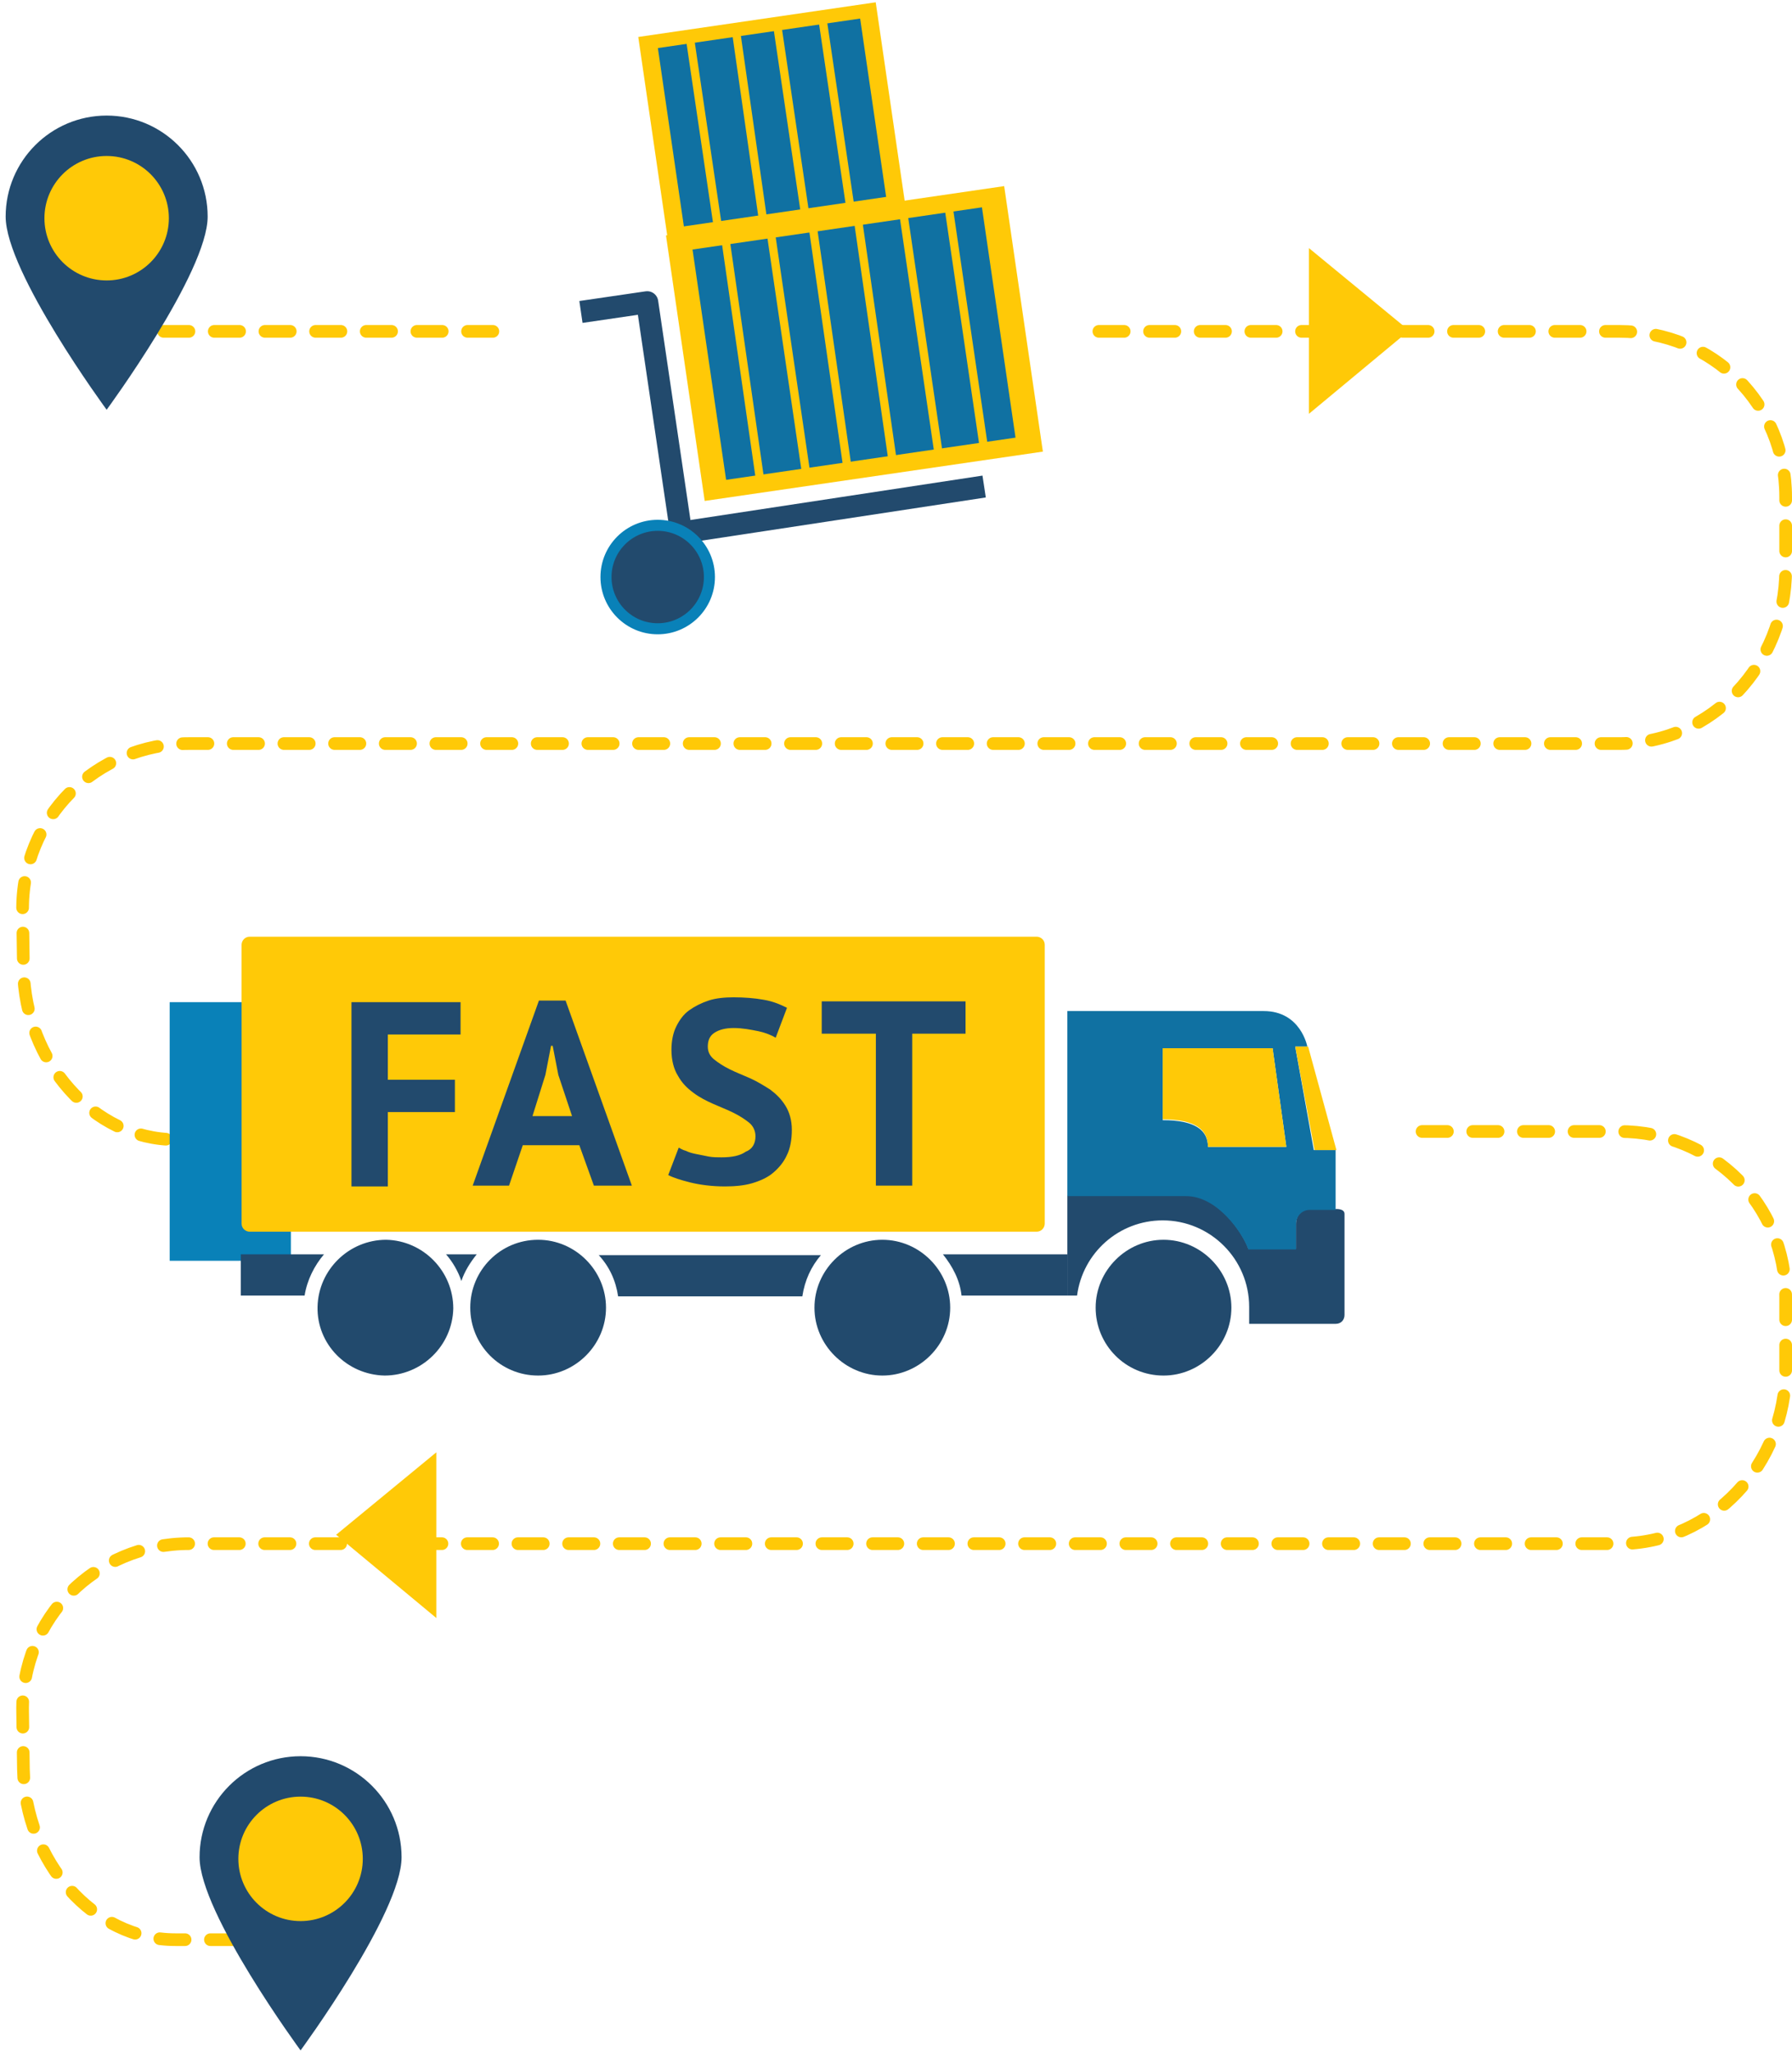 <?xml version="1.0" encoding="UTF-8"?>
<svg width="283px" height="324px" viewBox="0 0 283 324" version="1.1" xmlns="http://www.w3.org/2000/svg" xmlns:xlink="http://www.w3.org/1999/xlink">
    <!-- Generator: Sketch 42 (36781) - http://www.bohemiancoding.com/sketch -->
    <title>uslugi-2-2</title>
    <desc>Created with Sketch.</desc>
    <defs></defs>
    <g id="Page-1" stroke="none" stroke-width="1" fill="none" fill-rule="evenodd">
        <g id="Artboard-Copy-3" transform="translate(-816, -1480)">
            <g id="uslugi-2-2" transform="translate(816, 1480)">
                <g id="Layer_1">
                    <g id="Group">
                        <g>
                            <path d="M224.579,178.643 L255.714,178.643 C270.516,178.643 282,190.127 282,204.801 L282,216.285 C282,231.087 270.388,243.719 255.714,243.719 L29.859,243.719 C15.185,243.719 3.318,255.459 3.573,270.261 L3.7,279.32 C3.956,293.995 14.802,306.244 27.69,306.244 L51.041,306.244" id="Shape" stroke="#FFC907" stroke-width="2" stroke-linecap="round" stroke-dasharray="4"></path>
                            <g transform="translate(90.597, 0)">
                                <polyline id="Shape" stroke="#224A6D" stroke-width="3.491" stroke-linejoin="round" points="1.148 49.254 11.612 47.723 16.971 84.09 64.822 76.816"></polyline>
                                <circle id="Oval" stroke="#0981B8" stroke-width="1.745" fill="#224A6D" fill-rule="nonzero" cx="13.271" cy="91.108" r="8.167"></circle>
                                <g transform="translate(14.036, 29.348)">
                                    <rect id="Rectangle-path" fill="#FFC907" fill-rule="nonzero" transform="translate(30.302, 24.89) rotate(-8.297) translate(-30.302, -24.89) " x="3.315" y="3.709" width="53.974" height="42.362"></rect>
                                    <rect id="Rectangle-path" fill="#1071A2" fill-rule="nonzero" transform="translate(30.238, 24.898) rotate(-8.297) translate(-30.238, -24.898) " x="7.143" y="6.524" width="46.19" height="36.748"></rect>
                                    <g transform="translate(8.932, 1.276)" id="Shape" stroke="#FFC907" stroke-width="1.309">
                                        <path d="M0.893,6.38 L6.508,45.426"></path>
                                        <path d="M8.039,5.232 L13.781,44.405"></path>
                                        <path d="M14.674,4.338 L20.289,43.385"></path>
                                        <path d="M21.82,3.318 L27.434,42.364"></path>
                                        <path d="M28.966,2.169 L34.708,41.343"></path>
                                        <path d="M36.111,1.148 L41.853,40.322"></path>
                                    </g>
                                </g>
                                <g transform="translate(8.932, 0)">
                                    <rect id="Rectangle-path" fill="#FFC907" fill-rule="nonzero" transform="translate(22.386, 19.323) rotate(-8.303) translate(-22.386, -19.323) " x="3.437" y="2.927" width="37.897" height="32.793"></rect>
                                    <rect id="Rectangle-path" fill="#1071A2" fill-rule="nonzero" transform="translate(22.391, 19.339) rotate(-8.297) translate(-22.391, -19.339) " x="6.249" y="5.111" width="32.282" height="28.454"></rect>
                                    <g transform="translate(8.932, 1.276)" id="Shape" stroke="#FFC907" stroke-width="1.309">
                                        <path d="M0.383,3.956 L4.849,34.197"></path>
                                        <path d="M7.656,2.807 L11.995,33.176"></path>
                                        <path d="M14.164,1.914 L18.63,32.156"></path>
                                        <path d="M21.31,0.893 L25.776,31.135"></path>
                                    </g>
                                </g>
                            </g>
                            <path d="M77.837,52.317 L14.036,52.317" id="Shape" stroke="#FFC907" stroke-width="2" stroke-linecap="round" stroke-dasharray="4"></path>
                            <g transform="translate(0, 17.864)" fill-rule="nonzero">
                                <path d="M32.794,16.333 C32.794,25.138 16.843,46.83 16.843,46.83 C16.843,46.83 0.893,25.138 0.893,16.333 C0.893,7.529 8.039,0.383 16.843,0.383 C25.648,0.383 32.794,7.529 32.794,16.333 Z" id="Shape" fill="#224A6D"></path>
                                <ellipse id="Oval" fill="#FFC907" cx="16.843" cy="16.588" rx="9.825" ry="9.825"></ellipse>
                            </g>
                            <g transform="translate(30.624, 276.896)" fill-rule="nonzero">
                                <path d="M32.794,16.333 C32.794,25.138 16.843,46.83 16.843,46.83 C16.843,46.83 0.893,25.138 0.893,16.333 C0.893,7.529 8.039,0.383 16.843,0.383 C25.648,0.383 32.794,7.529 32.794,16.333 Z" id="Shape" fill="#224A6D"></path>
                                <ellipse id="Oval" fill="#FFC907" cx="16.843" cy="16.588" rx="9.825" ry="9.825"></ellipse>
                            </g>
                            <path d="M173.538,52.317 L255.714,52.317 C270.516,52.317 282,63.801 282,78.475 L282,89.959 C282,104.761 270.388,117.394 255.714,117.394 L29.859,117.394 C15.185,117.394 3.318,129.133 3.573,143.935 L3.7,152.995 C3.956,167.669 14.802,179.919 27.69,179.919 L51.041,179.919" id="Shape" stroke="#FFC907" stroke-width="2" stroke-linecap="round" stroke-dasharray="4"></path>
                            <rect id="Rectangle-path" fill="#0981B8" fill-rule="nonzero" x="26.796" y="158.226" width="19.14" height="40.833"></rect>
                            <g transform="translate(37.005, 146.742)" id="Shape" fill-rule="nonzero">
                                <g>
                                    <g transform="translate(0, 51.041)" fill="#224A6D">
                                        <path d="M89.704,6.89 L60.611,6.89 C60.228,4.338 59.207,2.169 57.548,0.383 L92.639,0.383 C91.108,2.169 90.087,4.338 89.704,6.89 Z"></path>
                                        <path d="M38.281,0.255 C37.26,1.531 36.367,2.935 35.856,4.466 C35.346,2.935 34.452,1.404 33.432,0.255 L38.281,0.255 Z"></path>
                                        <path d="M111.907,0.255 L131.557,0.255 L131.557,6.763 L114.842,6.763 C114.586,4.338 113.438,2.169 111.907,0.255 Z"></path>
                                        <path d="M14.164,0.255 C12.633,2.042 11.484,4.338 11.101,6.763 L1.021,6.763 L1.021,0.255 L14.164,0.255 L14.164,0.255 Z"></path>
                                    </g>
                                    <path d="M1.148,46.447 C1.148,47.213 1.786,47.723 2.424,47.723 L126.709,47.723 C127.474,47.723 127.985,47.085 127.985,46.447 L127.985,2.424 C127.985,1.659 127.347,1.148 126.709,1.148 L2.424,1.148 C1.659,1.148 1.148,1.786 1.148,2.424 L1.148,46.447 Z" fill="#FFC907"></path>
                                    <path d="M150.315,41.981 C155.291,41.981 159.247,47.851 160.14,50.403 L167.669,50.403 L167.669,46.447 C167.669,45.043 168.69,44.15 169.838,44.15 L173.921,44.15 C173.921,44.15 175.325,44.023 175.325,44.916 L175.325,60.866 C175.325,61.632 174.814,62.27 173.921,62.27 L160.268,62.27 L160.268,59.59 C160.268,52.062 154.143,45.937 146.614,45.937 C139.724,45.937 133.982,51.041 133.089,57.804 L131.557,57.804 L131.557,41.981 L150.315,41.981 Z" fill="#224A6D"></path>
                                    <path d="M131.557,12.888 L131.557,42.109 L150.315,42.109 C155.291,42.109 159.247,47.978 160.14,50.53 L167.669,50.53 L167.669,46.575 C167.669,45.171 168.69,44.278 169.838,44.278 L173.921,44.278 L173.921,34.835 L170.476,34.835 L167.541,18.502 L169.455,18.502 C169.455,18.502 168.434,12.888 162.565,12.888 L131.557,12.888 Z M146.614,18.757 L163.968,18.757 L166.138,34.325 L153.76,34.325 C153.76,31.773 151.846,30.114 146.614,30.114 L146.614,18.757 Z" fill="#1071A2"></path>
                                    <g transform="translate(145.466, 17.864)" fill="#FFC907">
                                        <path d="M1.148,12.122 L1.148,0.893 L18.502,0.893 L20.671,16.461 L8.294,16.461 C8.294,13.781 6.38,12.122 1.148,12.122 Z"></path>
                                        <polygon points="22.075 0.638 24.117 0.638 28.583 16.971 25.138 16.971"></polygon>
                                    </g>
                                    <g transform="translate(135.258, 48.489)" fill="#224A6D">
                                        <path d="M0.766,11.229 C0.766,5.359 5.614,0.51 11.484,0.51 C17.354,0.51 22.203,5.359 22.203,11.229 C22.203,17.099 17.354,21.948 11.484,21.948 C5.487,21.948 0.766,17.099 0.766,11.229 Z"></path>
                                        <path d="M5.614,11.229 C5.614,8.039 8.167,5.487 11.357,5.487 C14.547,5.487 17.099,8.039 17.099,11.229 C17.099,14.419 14.547,16.971 11.357,16.971 C8.294,16.971 5.614,14.419 5.614,11.229 Z"></path>
                                        <path d="M8.549,11.229 C8.549,9.698 9.825,8.294 11.357,8.294 C12.888,8.294 14.291,9.57 14.291,11.229 C14.291,12.76 13.015,14.164 11.357,14.164 C9.825,14.164 8.549,12.888 8.549,11.229 Z"></path>
                                    </g>
                                    <path d="M91.618,59.718 C91.618,53.848 96.467,48.999 102.337,48.999 C108.206,48.999 113.055,53.848 113.055,59.718 C113.055,65.587 108.206,70.436 102.337,70.436 C96.467,70.436 91.618,65.587 91.618,59.718 Z" fill="#224A6D"></path>
                                    <path d="M37.26,59.718 C37.26,53.848 41.981,48.999 47.978,48.999 C53.848,48.999 58.697,53.848 58.697,59.718 C58.697,65.587 53.848,70.436 47.978,70.436 C41.981,70.436 37.26,65.587 37.26,59.718 Z" fill="#224A6D"></path>
                                    <path d="M13.143,59.59 C13.271,53.72 18.119,48.999 23.989,48.999 C29.859,49.127 34.58,53.976 34.58,59.845 C34.452,65.715 29.604,70.436 23.734,70.436 C17.737,70.309 13.015,65.46 13.143,59.59 Z" fill="#224A6D"></path>
                                </g>
                                <g transform="translate(17.864, 10.208)" fill="#224A6D">
                                    <polygon points="0.638 1.276 17.864 1.276 17.864 6.38 6.38 6.38 6.38 13.526 16.971 13.526 16.971 18.63 6.38 18.63 6.38 30.369 0.638 30.369"></polygon>
                                    <path d="M36.622,23.862 L27.69,23.862 L25.52,30.242 L19.778,30.242 L30.242,1.021 L34.452,1.021 L44.916,30.242 L38.919,30.242 L36.622,23.862 Z M29.221,19.268 L35.473,19.268 L33.304,12.76 L32.411,8.167 L32.156,8.167 L31.262,12.76 L29.221,19.268 Z"></path>
                                    <path d="M64.439,22.458 C64.439,21.565 64.056,20.799 63.418,20.289 C62.78,19.778 62.014,19.268 60.994,18.757 C59.973,18.247 58.952,17.864 57.804,17.354 C56.655,16.843 55.634,16.333 54.614,15.567 C53.593,14.802 52.827,14.036 52.189,12.888 C51.551,11.867 51.168,10.463 51.168,8.805 C51.168,7.401 51.424,6.125 51.934,5.104 C52.444,4.083 53.082,3.19 53.976,2.552 C54.869,1.914 55.89,1.404 57.038,1.021 C58.186,0.638 59.59,0.51 60.994,0.51 C62.652,0.51 64.311,0.638 65.715,0.893 C67.246,1.148 68.395,1.659 69.415,2.169 L67.629,6.89 C66.991,6.508 66.098,6.125 64.949,5.87 C63.673,5.614 62.397,5.359 60.994,5.359 C59.718,5.359 58.697,5.614 57.931,6.125 C57.166,6.635 56.91,7.401 56.91,8.294 C56.91,9.187 57.293,9.825 57.931,10.336 C58.569,10.846 59.335,11.357 60.356,11.867 C61.376,12.377 62.397,12.76 63.546,13.271 C64.694,13.781 65.715,14.419 66.736,15.057 C67.757,15.823 68.522,16.588 69.16,17.609 C69.798,18.63 70.181,19.906 70.181,21.437 C70.181,22.968 69.926,24.372 69.415,25.393 C68.905,26.541 68.139,27.434 67.246,28.2 C66.353,28.966 65.205,29.476 63.929,29.859 C62.652,30.242 61.121,30.369 59.59,30.369 C57.548,30.369 55.634,30.114 54.103,29.731 C52.572,29.348 51.424,28.966 50.658,28.583 L52.317,24.244 C52.572,24.372 52.955,24.627 53.465,24.755 C53.976,25.01 54.486,25.138 55.124,25.265 C55.762,25.393 56.4,25.52 57.038,25.648 C57.676,25.776 58.442,25.776 59.08,25.776 C60.738,25.776 62.014,25.52 62.908,24.882 C63.929,24.5 64.439,23.606 64.439,22.458 Z"></path>
                                    <polygon points="97.615 6.252 89.194 6.252 89.194 30.242 83.452 30.242 83.452 6.252 74.902 6.252 74.902 1.148 97.615 1.148 97.615 6.252"></polygon>
                                </g>
                            </g>
                        </g>
                        <polygon id="Shape" fill="#FFC907" fill-rule="nonzero" points="206.715 39.174 222.538 52.189 206.715 65.332"></polygon>
                        <polygon id="Shape" fill="#FFC907" fill-rule="nonzero" points="68.905 255.459 53.082 242.316 68.905 229.3"></polygon>
                    </g>
                </g>
            </g>
        </g>
    </g>
</svg>